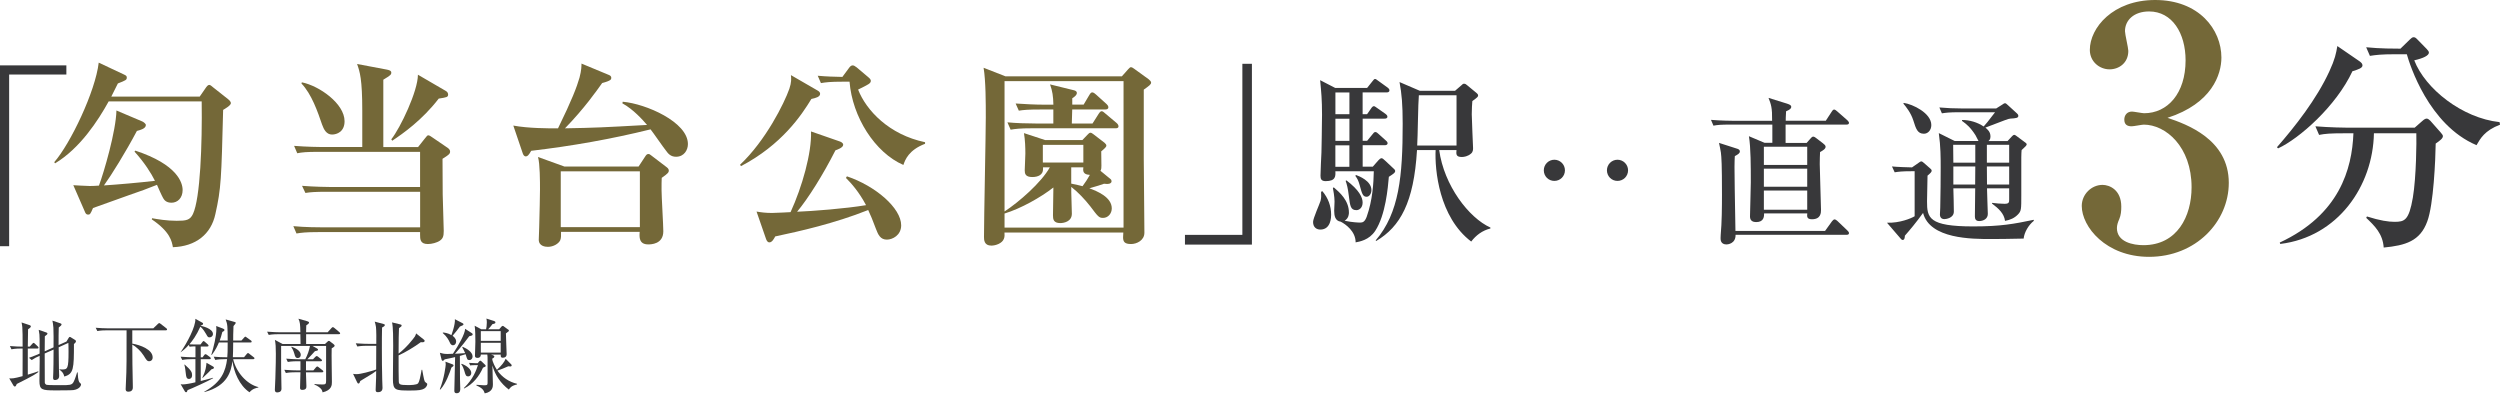 <?xml version="1.0" encoding="utf-8"?>
<!-- Generator: Adobe Illustrator 26.0.1, SVG Export Plug-In . SVG Version: 6.00 Build 0)  -->
<svg version="1.1" id="_レイヤー_2" xmlns="http://www.w3.org/2000/svg" xmlns:xlink="http://www.w3.org/1999/xlink" x="0px"
	 y="0px" viewBox="0 0 55.483 8.865" style="enable-background:new 0 0 55.483 8.865;" xml:space="preserve">
<style type="text/css">
	.st0{fill:#38383A;}
	.st1{fill:#746838;}
</style>
<g id="_レイアウト">
	<path class="st0" d="M0.828,7.735H0.617v0.58c0.146-0.043,0.188-0.06,0.229-0.074
		l0.007,0.014C0.79,8.303,0.706,8.352,0.594,8.409
		C0.521,8.447,0.427,8.494,0.373,8.521C0.356,8.559,0.35,8.578,0.328,8.578
		c-0.013,0-0.023-0.013-0.029-0.021l-0.094-0.16
		c0.062,0.003,0.092,0.007,0.296-0.049c0-0.061,0.001-0.335,0.001-0.391V7.735
		H0.467c-0.033,0-0.125,0-0.213,0.017L0.22,7.68
		c0.106,0.009,0.214,0.013,0.282,0.013c0-0.09,0-0.18-0.001-0.27
		c-0.002-0.151-0.006-0.191-0.023-0.267l0.182,0.061
		c0.009,0.004,0.025,0.011,0.025,0.027c0,0.021-0.036,0.048-0.062,0.064
		c-0.004,0.126-0.004,0.188-0.006,0.384h0.044l0.054-0.06
		C0.731,7.615,0.736,7.609,0.745,7.609c0.011,0,0.022,0.013,0.031,0.02l0.062,0.059
		c0.009,0.009,0.017,0.017,0.017,0.027C0.855,7.734,0.839,7.735,0.828,7.735z
		 M1.633,8.657c-0.041,0.007-0.359,0.007-0.41,0.007
		c-0.295,0-0.348-0.014-0.348-0.21c0-0.07,0.006-0.38,0.006-0.443
		c0-0.018-0.002-0.099-0.002-0.115C0.807,7.928,0.768,7.948,0.704,7.991
		L0.643,7.941c0.098-0.033,0.209-0.081,0.236-0.094V7.528
		c0-0.084-0.004-0.124-0.02-0.208l0.167,0.058
		c0.013,0.003,0.027,0.011,0.027,0.025c0,0.016-0.015,0.029-0.058,0.06
		C0.994,7.516,0.992,7.75,0.992,7.797l0.196-0.088
		C1.19,7.528,1.19,7.4,1.185,7.274C1.182,7.208,1.169,7.145,1.163,7.116
		l0.173,0.058c0.019,0.005,0.03,0.014,0.03,0.027
		c0,0.016-0.024,0.038-0.062,0.067C1.3,7.43,1.3,7.453,1.3,7.658l0.175-0.078
		l0.043-0.072c0.01-0.015,0.019-0.031,0.031-0.031S1.572,7.485,1.583,7.493
		l0.084,0.052c0.008,0.003,0.019,0.016,0.019,0.028
		c0,0.022-0.02,0.04-0.045,0.063c0,0.54-0.004,0.664-0.215,0.72
		c-0.016-0.09-0.082-0.135-0.107-0.151V8.196
		c0.03,0.004,0.041,0.004,0.056,0.004c0.126,0,0.146-0.016,0.146-0.396
		c0-0.122-0.002-0.142-0.004-0.194L1.302,7.707
		c0.002,0.265,0.004,0.438,0.006,0.486c0,0.023,0.005,0.129,0.005,0.151
		c0,0.086-0.075,0.09-0.092,0.09c-0.025,0-0.043-0.009-0.043-0.047
		c0-0.02,0.005-0.111,0.005-0.129c0.004-0.115,0.004-0.184,0.006-0.5
		L0.992,7.845c-0.002,0.072,0,0.625,0.002,0.646
		c0.002,0.023,0.02,0.043,0.043,0.05c0.023,0.007,0.281,0.007,0.315,0.007
		c0.186,0,0.241,0,0.278-0.066C1.666,8.42,1.703,8.287,1.711,8.265h0.013
		c0.003,0.065,0.009,0.171,0.034,0.214C1.769,8.497,1.799,8.513,1.799,8.531
		C1.799,8.557,1.769,8.634,1.633,8.657z"/>
	<path class="st0" d="M3.68,7.331H2.936v0.295C3.114,7.656,3.388,7.757,3.388,7.932
		c0,0.062-0.043,0.085-0.075,0.085c-0.047,0-0.062-0.023-0.126-0.128
		C3.123,7.788,3.016,7.69,2.936,7.647C2.938,8.056,2.938,8.101,2.947,8.515
		c0,0.013,0.001,0.072,0.001,0.084c0,0.07-0.047,0.094-0.097,0.094
		c-0.062,0-0.062-0.04-0.062-0.06c0-0.052,0.013-0.308,0.015-0.365
		C2.809,8.126,2.809,8.047,2.809,7.331h-0.438c-0.047,0-0.132,0.001-0.211,0.016
		L2.124,7.274c0.092,0.007,0.184,0.013,0.277,0.013h1.001l0.101-0.097
		C3.516,7.179,3.526,7.17,3.532,7.17c0.011,0,0.021,0.007,0.034,0.018
		l0.124,0.096c0.007,0.005,0.018,0.016,0.018,0.027
		C3.708,7.329,3.69,7.331,3.68,7.331z"/>
	<path class="st0" d="M4.449,7.646l0.042-0.054c0.005-0.007,0.016-0.023,0.026-0.023
		s0.021,0.009,0.033,0.02l0.061,0.054c0.009,0.009,0.017,0.016,0.017,0.027
		c0,0.016-0.011,0.02-0.027,0.02H4.455v0.24h0.041l0.036-0.049
		c0.009-0.011,0.017-0.021,0.027-0.021S4.581,7.867,4.594,7.876l0.066,0.049
		C4.669,7.932,4.678,7.941,4.678,7.952c0,0.018-0.016,0.02-0.026,0.02H4.455
		v0.484c0.043-0.011,0.234-0.061,0.273-0.072l0.002,0.009
		c-0.103,0.062-0.491,0.238-0.567,0.265c-0.009,0.031-0.015,0.047-0.034,0.047
		c-0.013,0-0.021-0.011-0.027-0.02L4.009,8.526C4.026,8.53,4.039,8.531,4.062,8.531
		c0.045,0,0.177-0.021,0.275-0.047V7.971H4.257c-0.045,0-0.132,0.002-0.213,0.017
		L4.009,7.916c0.111,0.009,0.223,0.013,0.277,0.013h0.052V7.688H4.298
		c-0.007,0-0.048,0-0.09,0.007L4.19,7.654C4.116,7.739,4.056,7.784,4.01,7.818
		l-0.001-0.003C4.147,7.617,4.345,7.251,4.336,7.075l0.157,0.088
		c0.005,0.003,0.014,0.007,0.014,0.023c0,0.014-0.014,0.03-0.05,0.038
		L4.453,7.231c0.021,0.003,0.273,0.056,0.273,0.182
		c0,0.045-0.036,0.074-0.075,0.074c-0.036,0-0.042-0.011-0.076-0.072
		c-0.016-0.027-0.071-0.124-0.129-0.164C4.357,7.449,4.27,7.564,4.203,7.642
		c0.062,0.003,0.113,0.003,0.118,0.003H4.449z M4.099,8.09
		c0.147,0.129,0.164,0.176,0.164,0.234c0,0.078-0.051,0.086-0.069,0.086
		c-0.057,0-0.062-0.056-0.068-0.101C4.114,8.206,4.107,8.144,4.091,8.096
		L4.099,8.09z M4.491,8.382C4.568,8.224,4.575,8.137,4.583,8.051l0.13,0.074
		C4.732,8.135,4.748,8.144,4.748,8.161c0,0.023-0.032,0.029-0.056,0.036
		C4.651,8.242,4.635,8.258,4.496,8.389L4.491,8.382z M5.206,7.145
		c0.014,0.003,0.026,0.009,0.026,0.021c0,0.015-0.043,0.061-0.05,0.07
		C5.175,7.359,5.175,7.514,5.175,7.557h0.184l0.057-0.063
		c0.011-0.011,0.02-0.023,0.028-0.023s0.017,0.007,0.034,0.02l0.088,0.063
		c0.006,0.003,0.019,0.013,0.019,0.027c0,0.018-0.015,0.02-0.027,0.02H5.175
		C5.174,7.719,5.172,7.891,5.168,7.928h0.248L5.476,7.856
		c0.015-0.016,0.019-0.021,0.029-0.021c0.009,0,0.021,0.011,0.032,0.02
		l0.09,0.07c0.009,0.007,0.02,0.012,0.02,0.027
		c0,0.016-0.016,0.02-0.028,0.02H5.175C5.238,8.254,5.474,8.528,5.735,8.591
		L5.733,8.6C5.676,8.612,5.604,8.628,5.537,8.706
		C5.307,8.551,5.191,8.25,5.159,8.015c-0.031,0.216-0.096,0.545-0.621,0.686
		L4.534,8.693c0.389-0.214,0.472-0.464,0.506-0.722H4.989
		c-0.068,0-0.146,0.004-0.212,0.017L4.743,7.916
		c0.099,0.009,0.198,0.013,0.301,0.013c0.007-0.067,0.009-0.141,0.009-0.328
		H4.858C4.824,7.68,4.79,7.757,4.7,7.878L4.69,7.874
		c0.051-0.169,0.112-0.407,0.112-0.576c0-0.014-0.002-0.032-0.004-0.063
		l0.147,0.056c0.023,0.009,0.036,0.016,0.036,0.032
		c0,0.02-0.013,0.027-0.047,0.045C4.914,7.453,4.896,7.503,4.876,7.557h0.177
		C5.051,7.235,5.051,7.205,5.008,7.089L5.206,7.145z"/>
	<path class="st0" d="M7.521,7.417H6.794v0.218h0.418l0.056-0.052
		c0.013-0.013,0.02-0.018,0.03-0.018c0.01,0,0.019,0.005,0.034,0.018
		l0.072,0.056c0.015,0.011,0.023,0.023,0.023,0.034
		c0,0.018-0.036,0.042-0.066,0.058C7.355,7.849,7.366,8.373,7.366,8.479
		c0,0.062,0,0.18-0.207,0.229c-0.007-0.034-0.014-0.06-0.047-0.09
		C7.104,8.609,7.055,8.564,6.978,8.535l0.002-0.013
		C7.022,8.528,7.078,8.533,7.159,8.533c0.065,0,0.078-0.013,0.078-0.078v-0.778
		H6.935l0.103,0.058c0.013,0.007,0.021,0.017,0.021,0.027
		c0,0.016-0.027,0.025-0.07,0.032C6.952,7.836,6.854,7.942,6.821,7.973h0.126
		l0.049-0.05c0.013-0.013,0.023-0.021,0.032-0.021S7.05,7.908,7.062,7.919
		l0.064,0.051C7.136,7.977,7.146,7.988,7.146,7.999
		c0,0.014-0.011,0.018-0.027,0.018h-0.328v0.203h0.164l0.056-0.066
		c0.013-0.015,0.021-0.021,0.031-0.021c0.009,0,0.018,0.007,0.034,0.02
		l0.083,0.065C7.167,8.224,7.176,8.234,7.176,8.245S7.167,8.263,7.148,8.263
		H6.79c0,0.048,0.01,0.261,0.01,0.306c0,0.032,0,0.084-0.094,0.084
		c-0.04,0-0.047-0.021-0.047-0.049c0-0.054,0.007-0.293,0.009-0.342H6.557
		c-0.045,0-0.132,0.001-0.213,0.016L6.31,8.207
		c0.123,0.011,0.25,0.013,0.275,0.013h0.083v-0.203H6.598
		c-0.016,0-0.128,0-0.211,0.016L6.352,7.96c0.12,0.011,0.246,0.013,0.277,0.013
		h0.146c0.049-0.094,0.085-0.191,0.104-0.295H6.239c0,0.033-0.002,0.232,0,0.476
		c0,0.076,0.008,0.409,0.008,0.475c0,0.078-0.078,0.08-0.098,0.08
		c-0.036,0-0.049-0.023-0.049-0.06c0-0.04,0.009-0.218,0.011-0.254
		c0.01-0.214,0.011-0.533,0.011-0.544c0-0.155-0.005-0.22-0.021-0.308
		l0.171,0.092h0.398c0-0.005-0.002-0.133-0.004-0.218H6.177
		c-0.019,0-0.128,0-0.213,0.016L5.928,7.361c0.126,0.011,0.262,0.013,0.277,0.013
		h0.461C6.663,7.199,6.659,7.152,6.623,7.073l0.196,0.056
		C6.848,7.138,6.859,7.147,6.859,7.159c0,0.022-0.036,0.045-0.062,0.062
		c0,0.04-0.002,0.101-0.004,0.153h0.479l0.081-0.09
		C7.368,7.269,7.376,7.26,7.387,7.26S7.408,7.269,7.423,7.28l0.107,0.09
		c0.011,0.009,0.019,0.021,0.019,0.029C7.549,7.412,7.538,7.417,7.521,7.417z
		 M6.608,7.946c-0.047,0-0.06-0.034-0.073-0.088
		c-0.027-0.094-0.055-0.133-0.07-0.155l0.007-0.009
		c0.083,0.03,0.203,0.09,0.203,0.182C6.675,7.919,6.645,7.946,6.608,7.946z"/>
	<path class="st0" d="M7.836,8.297c0.02,0.003,0.045,0.007,0.074,0.007
		c0.099,0,0.316-0.062,0.438-0.103c0-0.068,0.002-0.392,0.002-0.527H8.142
		c-0.016,0-0.128,0-0.212,0.016L7.896,7.619c0.124,0.011,0.261,0.012,0.275,0.012
		h0.18C8.353,7.55,8.353,7.331,8.344,7.257C8.338,7.208,8.325,7.168,8.316,7.138
		l0.194,0.052c0.019,0.005,0.031,0.013,0.031,0.021
		c0,0.016-0.008,0.031-0.062,0.058C8.475,7.412,8.475,7.559,8.475,7.75
		c0,0.229,0.002,0.456,0.008,0.682C8.484,8.481,8.489,8.56,8.489,8.609
		c0,0.079-0.056,0.095-0.103,0.095c-0.045,0-0.049-0.025-0.049-0.054
		c0-0.043,0.008-0.232,0.01-0.271c0-0.03,0-0.041,0.001-0.146
		C8.299,8.272,8.229,8.315,8.199,8.332c-0.068,0.042-0.182,0.108-0.203,0.123
		C7.985,8.488,7.977,8.512,7.956,8.512c-0.016,0-0.024-0.015-0.032-0.031
		L7.836,8.297z M9.37,8.207c0.009,0.04,0.038,0.225,0.056,0.258
		c0.007,0.011,0.025,0.027,0.047,0.042c0.005,0.003,0.009,0.009,0.009,0.02
		c0,0.029-0.03,0.078-0.07,0.099C9.359,8.654,9.302,8.667,9.104,8.667
		c-0.33,0-0.384-0.002-0.384-0.257c0-0.083,0.006-0.623,0.006-0.74
		c0-0.131,0-0.411-0.025-0.515l0.184,0.045c0.018,0.003,0.028,0.011,0.028,0.023
		c0,0.017-0.009,0.029-0.058,0.06C8.848,7.444,8.848,7.475,8.846,7.847
		c0.171-0.126,0.33-0.332,0.362-0.38C9.226,7.438,9.229,7.418,9.234,7.399
		l0.174,0.139c0.011,0.007,0.016,0.016,0.016,0.027
		c0,0.027-0.028,0.036-0.085,0.029c-0.133,0.099-0.353,0.232-0.493,0.293
		c0,0.32,0,0.419,0.004,0.571C8.852,8.528,8.864,8.546,9.048,8.546
		c0.06,0,0.199,0,0.232-0.04c0.028-0.038,0.047-0.132,0.077-0.299H9.37z"/>
	<path class="st0" d="M9.76,8.641c0.101-0.247,0.132-0.529,0.132-0.553
		c0-0.02-0.002-0.042-0.006-0.061l0.158,0.059
		c0.008,0.004,0.021,0.009,0.021,0.023c0,0.017-0.006,0.02-0.047,0.049
		c-0.038,0.115-0.117,0.344-0.245,0.488L9.76,8.641z M10.477,7.397
		c0.007,0.005,0.013,0.013,0.013,0.025c0,0.021-0.019,0.027-0.076,0.04
		c-0.061,0.083-0.156,0.209-0.316,0.389c0.009-0.001,0.132-0.005,0.225-0.014
		c-0.013-0.031-0.034-0.076-0.064-0.128l0.009-0.013
		c0.098,0.042,0.22,0.121,0.22,0.214c0,0.042-0.025,0.081-0.072,0.081
		c-0.045,0-0.048-0.015-0.082-0.13c-0.027,0.009-0.058,0.018-0.128,0.038
		c0.002,0.249,0,0.376,0.003,0.529c0,0.032,0.006,0.171,0.006,0.2
		c0,0.027,0,0.099-0.081,0.099c-0.051,0-0.051-0.042-0.051-0.056
		c0-0.083,0.015-0.626,0.017-0.746c-0.045,0.011-0.103,0.025-0.23,0.05
		C9.841,8.004,9.839,8.007,9.824,8.007c-0.012,0-0.021-0.013-0.024-0.025
		L9.762,7.829C9.802,7.84,9.848,7.856,9.929,7.856
		c0.011,0,0.108-0.003,0.123-0.005c0.118-0.176,0.271-0.444,0.27-0.554
		L10.477,7.397z M9.83,7.379c0.038,0.004,0.108,0.011,0.188,0.058
		c0-0.001,0.09-0.237,0.077-0.353l0.173,0.09
		c0.011,0.005,0.018,0.014,0.018,0.023c0,0.018-0.016,0.025-0.079,0.05
		c-0.064,0.088-0.088,0.115-0.163,0.205c0.023,0.018,0.079,0.06,0.079,0.128
		c0,0.049-0.032,0.083-0.068,0.083c-0.045,0-0.062-0.038-0.074-0.065
		c-0.02-0.047-0.068-0.135-0.155-0.207L9.83,7.379z M10.246,8.074
		c0.12,0.043,0.213,0.127,0.213,0.202c0,0.041-0.023,0.077-0.069,0.077
		c-0.05,0-0.059-0.029-0.086-0.126c-0.015-0.05-0.036-0.106-0.068-0.142
		L10.246,8.074z M10.525,8.104c-0.045,0-0.076,0.004-0.09,0.007l-0.025-0.058
		c0.066,0.005,0.12,0.007,0.137,0.007h0.056l0.034-0.042
		c0.004-0.003,0.013-0.014,0.023-0.014c0.007,0,0.02,0.009,0.027,0.016
		l0.071,0.068c0.008,0.007,0.021,0.018,0.021,0.031
		c0,0.014-0.006,0.021-0.06,0.041C10.633,8.352,10.5,8.524,10.298,8.623
		l-0.003-0.011c0.209-0.2,0.277-0.403,0.312-0.508H10.525z M10.899,7.869
		l0.032,0.011c0.013,0.004,0.04,0.015,0.04,0.033
		c0,0.021-0.032,0.04-0.047,0.047c0,0.066,0.07,0.196,0.104,0.247
		c0.103-0.094,0.166-0.171,0.194-0.245l0.124,0.125
		c0.004,0.003,0.01,0.014,0.01,0.023c0,0.003-0.002,0.023-0.029,0.023
		c-0.006,0-0.028-0.002-0.047-0.004c-0.086,0.04-0.153,0.065-0.241,0.096
		c0.104,0.147,0.26,0.252,0.436,0.293V8.531
		c-0.126,0.031-0.151,0.07-0.182,0.115c-0.182-0.139-0.303-0.315-0.365-0.535
		c0,0.067,0.011,0.36,0.011,0.419c0,0.043,0,0.167-0.181,0.2
		c-0.02-0.058-0.039-0.114-0.185-0.175l0.001-0.015
		c0.029,0.004,0.149,0.011,0.173,0.011c0.072,0,0.074-0.014,0.074-0.068V7.999
		c0-0.062,0-0.099-0.006-0.13h-0.144c0.002,0.049-0.029,0.074-0.072,0.074
		c-0.039,0-0.058-0.014-0.058-0.046c0-0.025,0.009-0.261,0.009-0.31
		c0-0.095-0.001-0.275-0.016-0.358l0.146,0.078h0.108
		c0.007-0.031,0.016-0.084,0.016-0.149c0-0.032-0.001-0.047-0.009-0.088
		l0.169,0.054c0.015,0.005,0.031,0.013,0.031,0.031
		c0,0.023-0.019,0.029-0.065,0.038c-0.035,0.049-0.061,0.076-0.097,0.115h0.245
		l0.048-0.056c0.006-0.007,0.022-0.02,0.031-0.02s0.02,0.007,0.026,0.013
		l0.085,0.063C11.281,7.312,11.294,7.325,11.294,7.336
		c0,0.016-0.007,0.02-0.066,0.063c0,0.074,0.016,0.421,0.016,0.461
		c0,0.054-0.036,0.079-0.084,0.079c-0.049,0-0.049-0.029-0.047-0.07H10.899z
		 M10.671,7.349v0.216h0.441V7.349H10.671z M11.112,7.826V7.608h-0.441v0.218
		H11.112z"/>
	<path class="st0" d="M0.203,1.654v3.81H0V1.451h1.473v0.203H0.203z"/>
	<path class="st1" d="M4.952,2.439c-0.039,1.526-0.044,1.742-0.172,2.311
		C4.684,5.2,4.344,5.469,3.837,5.486C3.814,5.358,3.779,5.146,3.369,4.869
		l0.005-0.026c0.123,0.022,0.326,0.057,0.547,0.057
		c0.211,0,0.295-0.013,0.361-0.15c0.163-0.348,0.207-1.548,0.194-2.5H2.412
		C2.174,2.682,1.773,3.294,1.222,3.625L1.204,3.599
		C1.565,3.184,2.117,2.029,2.191,1.39l0.561,0.264
		c0.049,0.022,0.062,0.036,0.062,0.066c0,0.053-0.018,0.062-0.198,0.132
		C2.531,2.024,2.505,2.073,2.47,2.144h1.962l0.119-0.172
		c0.035-0.053,0.062-0.088,0.093-0.088c0.022,0,0.053,0.026,0.084,0.053L5.062,2.201
		c0.053,0.04,0.062,0.075,0.062,0.088C5.124,2.342,4.987,2.417,4.952,2.439z
		 M3.806,4.499c-0.123,0-0.163-0.066-0.185-0.102
		C3.594,4.353,3.502,4.146,3.484,4.102c-0.186,0.075-0.397,0.154-0.622,0.229
		C2.766,4.366,2.258,4.547,2.161,4.582C2.139,4.591,2.095,4.608,2.064,4.617
		C2.007,4.75,1.998,4.763,1.954,4.763c-0.04,0-0.058-0.031-0.071-0.066
		L1.627,4.11c0.027,0,0.27,0.018,0.366,0.018c0.062,0,0.142-0.004,0.203-0.009
		C2.307,3.824,2.575,2.906,2.584,2.452l0.573,0.243
		c0.031,0.013,0.08,0.053,0.08,0.079c0,0.08-0.119,0.11-0.199,0.132
		C2.783,3.387,2.479,3.876,2.307,4.115C2.598,4.097,3.096,4.053,3.439,4.013
		C3.356,3.846,3.206,3.607,2.985,3.365l0.018-0.022
		c0.939,0.309,1.05,0.715,1.05,0.874C4.053,4.393,3.942,4.499,3.806,4.499z"/>
	<path class="st1" d="M9.821,3.524c0,0.124,0.004,0.674,0.004,0.789
		C9.83,4.441,9.848,5.089,9.848,5.125c0,0.119-0.018,0.172-0.093,0.221
		C9.693,5.385,9.588,5.416,9.495,5.416c-0.172,0-0.172-0.11-0.172-0.207V5.151
		H7.057c-0.27,0-0.366,0.013-0.477,0.031L6.51,5.019
		c0.265,0.026,0.577,0.026,0.626,0.026h2.188V4.256H7.255
		c-0.27,0-0.366,0.009-0.477,0.026L6.703,4.124
		c0.27,0.022,0.582,0.026,0.631,0.026h1.989V3.37H7.074
		c-0.27,0-0.366,0.009-0.477,0.031L6.527,3.237
		c0.269,0.022,0.577,0.026,0.626,0.026h0.887V2.461
		c0-0.706-0.054-0.869-0.115-1.041l0.657,0.124
		c0.044,0.009,0.102,0.022,0.102,0.066c0,0.048-0.018,0.062-0.177,0.159v1.495
		h0.771l0.15-0.189C9.473,3.017,9.486,3.003,9.504,3.003
		c0.026,0,0.057,0.022,0.088,0.044l0.349,0.238
		c0.021,0.018,0.048,0.04,0.048,0.08C9.988,3.414,9.962,3.436,9.821,3.524z
		 M7.369,2.986c-0.123,0-0.181-0.11-0.221-0.221
		C7.052,2.483,6.915,2.086,6.69,1.853l0.009-0.026
		c0.388,0.079,0.948,0.472,0.948,0.864C7.647,2.924,7.476,2.986,7.369,2.986z
		 M9.737,2.188C9.367,2.668,8.943,2.964,8.705,3.123L8.684,3.092
		c0.203-0.256,0.591-1.072,0.591-1.434l0.622,0.362
		c0.039,0.022,0.048,0.057,0.048,0.08C9.944,2.157,9.909,2.161,9.737,2.188z"/>
	<path class="st1" d="M15.003,3.479c-0.118,0-0.176-0.07-0.22-0.132
		c-0.058-0.07-0.291-0.41-0.345-0.476c-0.873,0.216-1.755,0.371-2.649,0.476
		c-0.058,0.102-0.084,0.124-0.119,0.124c-0.045,0-0.062-0.048-0.071-0.075
		l-0.207-0.609c0.335,0.062,0.771,0.062,0.992,0.062
		c0.309-0.631,0.419-0.922,0.477-1.125c0.044-0.167,0.044-0.26,0.044-0.313
		l0.604,0.251c0.021,0.009,0.057,0.022,0.057,0.066c0,0.031,0,0.062-0.202,0.115
		c-0.119,0.167-0.393,0.56-0.825,1.005c0.688-0.013,0.799-0.018,1.821-0.075
		C14.267,2.664,14.056,2.426,13.812,2.293l0.009-0.035
		c0.512,0.044,1.446,0.45,1.446,0.939C15.268,3.325,15.185,3.479,15.003,3.479z
		 M14.686,3.947c-0.004,0.066-0.004,0.15-0.004,0.273
		c0,0.146,0.039,0.771,0.039,0.913c0,0.291-0.282,0.291-0.335,0.291
		c-0.207,0-0.198-0.163-0.189-0.278h-1.746c0,0.084,0.004,0.132-0.018,0.186
		c-0.035,0.075-0.15,0.146-0.273,0.146c-0.058,0-0.203-0.014-0.203-0.159
		c0-0.04,0.009-0.225,0.009-0.26c0.009-0.362,0.018-0.697,0.018-0.851
		c0-0.181,0-0.569-0.044-0.724l0.587,0.212h1.645l0.154-0.234
		c0.018-0.026,0.035-0.044,0.062-0.044c0.022,0,0.031,0.004,0.058,0.026
		l0.353,0.269c0.035,0.026,0.044,0.053,0.044,0.075
		C14.84,3.819,14.84,3.841,14.686,3.947z M14.201,3.802h-1.756v1.239h1.756
		V3.802z"/>
	<path class="st1" d="M18.007,2.196C17.786,2.562,17.345,3.215,16.445,3.687L16.424,3.656
		c0.568-0.534,0.983-1.367,1.094-1.685c0.048-0.141,0.044-0.225,0.035-0.304
		l0.595,0.344c0.031,0.018,0.053,0.04,0.053,0.071
		C18.2,2.148,18.112,2.174,18.007,2.196z M19.683,5.318
		c-0.146,0-0.194-0.11-0.243-0.238c-0.079-0.208-0.11-0.287-0.172-0.419
		c-0.754,0.3-1.525,0.472-2.063,0.586c-0.026,0.048-0.07,0.132-0.128,0.132
		c-0.049,0-0.066-0.048-0.079-0.084l-0.208-0.6
		c0.106,0.018,0.199,0.031,0.345,0.031c0.088,0,0.405-0.018,0.41-0.018
		c0.256-0.556,0.472-1.318,0.454-1.791l0.635,0.221
		c0.026,0.009,0.079,0.031,0.079,0.075c0,0.066-0.137,0.11-0.172,0.123
		c-0.277,0.547-0.608,1.072-0.851,1.363c0.339-0.013,1.08-0.07,1.53-0.146
		c-0.159-0.3-0.331-0.489-0.446-0.604l0.022-0.036
		C19.431,4.128,20,4.617,20,5.001C20,5.222,19.806,5.318,19.683,5.318z M20.049,3.661
		c-0.631-0.273-1.134-1.067-1.195-1.848h-0.159c-0.269,0-0.366,0.013-0.476,0.031
		l-0.071-0.163c0.198,0.018,0.357,0.022,0.547,0.026l0.154-0.208
		c0.018-0.022,0.04-0.048,0.075-0.048c0.022,0,0.049,0.013,0.088,0.044
		l0.256,0.216c0.049,0.04,0.058,0.062,0.058,0.083
		c0,0.058-0.053,0.08-0.282,0.194c0.181,0.463,0.688,1.001,1.486,1.168v0.035
		C20.167,3.33,20.088,3.546,20.049,3.661z"/>
	<path class="st1" d="M24.898,1.694l0.137-0.154c0.022-0.022,0.044-0.049,0.062-0.049
		c0.022,0,0.054,0.018,0.075,0.036l0.322,0.233
		c0.026,0.022,0.053,0.049,0.053,0.071c0,0.044-0.04,0.07-0.163,0.159v1.539
		c0,0.26,0.014,1.402,0.014,1.636c0,0.172-0.173,0.251-0.296,0.251
		c-0.146,0-0.177-0.053-0.177-0.15c0-0.022,0.005-0.084,0.005-0.106h-2.637
		c0.004,0.044,0.004,0.102-0.014,0.141c-0.035,0.097-0.177,0.15-0.278,0.15
		c-0.163,0-0.163-0.132-0.163-0.194c0-0.419,0.04-2.275,0.04-2.65
		c0-0.317,0-0.816-0.049-1.103l0.485,0.19H24.898z M23.148,3.713v0.044
		c0,0.119-0.106,0.172-0.238,0.172c-0.154,0-0.168-0.075-0.168-0.15
		c0-0.044,0.014-0.309,0.014-0.371c0-0.132-0.005-0.3-0.031-0.454l0.468,0.154
		h0.829l0.11-0.115c0.026-0.026,0.044-0.048,0.07-0.048
		c0.021,0,0.053,0.026,0.066,0.035l0.246,0.189
		c0.022,0.018,0.04,0.044,0.04,0.062c0,0.031-0.04,0.066-0.114,0.128
		c0,0.044,0.004,0.269,0.004,0.317c0,0.044,0,0.079-0.021,0.115l0.225,0.185
		c0.018,0.013,0.021,0.035,0.021,0.053c0,0.022-0.03,0.053-0.083,0.053
		c-0.022,0-0.049,0-0.084-0.004c-0.035,0.013-0.194,0.066-0.326,0.101
		c0.181,0.066,0.498,0.199,0.498,0.446c0,0.11-0.079,0.211-0.194,0.211
		c-0.088,0-0.11-0.026-0.282-0.256c-0.114-0.146-0.273-0.317-0.423-0.432v0.115
		c0,0.04,0.013,0.463,0.013,0.48c0,0.181-0.189,0.208-0.256,0.208
		c-0.154,0-0.163-0.088-0.163-0.172c0-0.013,0-0.071,0.009-0.618
		c-0.282,0.221-0.723,0.468-1.084,0.578v0.313h2.641V1.8h-2.641v2.893
		c0.317-0.207,0.815-0.64,1.005-0.979H23.148z M24.048,2.324l0.128-0.216
		c0.026-0.044,0.044-0.058,0.065-0.058c0.027,0,0.066,0.031,0.084,0.049
		l0.234,0.211c0.018,0.018,0.039,0.04,0.039,0.071
		c0,0.04-0.035,0.048-0.066,0.048h-0.736c0,0.048-0.009,0.269-0.009,0.313h0.459
		l0.137-0.216c0.013-0.018,0.035-0.058,0.066-0.058
		c0.026,0,0.053,0.026,0.079,0.049l0.251,0.211
		c0.026,0.022,0.044,0.048,0.044,0.075c0,0.04-0.035,0.044-0.065,0.044h-1.853
		c-0.269,0-0.366,0.013-0.476,0.031l-0.071-0.163
		c0.186,0.018,0.433,0.026,0.626,0.026h0.393V2.43h-0.286
		c-0.273,0-0.37,0.009-0.48,0.026l-0.071-0.159
		c0.19,0.013,0.437,0.026,0.631,0.026h0.207
		c-0.004-0.189-0.021-0.3-0.074-0.45l0.537,0.132
		c0.031,0.009,0.058,0.026,0.058,0.057c0,0.053-0.062,0.093-0.102,0.119v0.141
		H24.048z M24.043,3.607V3.215h-0.899v0.392H24.043z M23.774,3.713v0.362
		c0.11,0.022,0.185,0.04,0.251,0.057c0.079-0.11,0.098-0.137,0.163-0.251
		c-0.065-0.004-0.149-0.018-0.149-0.115c0-0.009,0.004-0.044,0.004-0.053H23.774z"
		/>
	<path class="st0" d="M26.298,5.429V5.213h1.274v-3.797h0.212v4.013H26.298z"/>
	<path class="st0" d="M29.348,4.243c0.128,0.153,0.194,0.327,0.194,0.525
		c0,0.041,0,0.327-0.24,0.327c-0.074,0-0.161-0.042-0.161-0.17
		c0-0.078,0.145-0.397,0.166-0.467c0.017-0.066,0.017-0.12,0.012-0.202
		L29.348,4.243z M30.464,3.702l0.124-0.141c0.021-0.021,0.046-0.05,0.074-0.05
		c0.017,0,0.046,0.021,0.083,0.058l0.194,0.182
		c0.017,0.013,0.025,0.029,0.025,0.045c0,0.033-0.025,0.054-0.141,0.128
		c-0.021,0.236-0.07,0.844-0.302,1.199c-0.137,0.207-0.352,0.24-0.435,0.256
		c0-0.244-0.219-0.401-0.331-0.459c-0.124-0.017-0.145-0.132-0.145-0.244
		c0-0.033,0.008-0.173,0.008-0.203c0-0.017,0-0.111-0.037-0.302l0.021-0.012
		c0.129,0.111,0.335,0.29,0.335,0.558c0,0.025,0,0.124-0.095,0.182
		c0.17,0.037,0.314,0.041,0.344,0.041c0.058,0,0.103-0.017,0.145-0.128
		C30.464,4.438,30.484,4.053,30.489,3.801h-0.853
		c0.005,0.107,0.009,0.219-0.215,0.219c-0.099,0-0.115-0.05-0.115-0.12
		c0-0.083,0.017-0.442,0.021-0.517c0-0.038,0.013-0.562,0.013-0.835
		c0-0.343-0.017-0.504-0.042-0.769l0.335,0.173h0.707l0.116-0.145
		c0.033-0.042,0.041-0.054,0.062-0.054c0.017,0,0.025,0.008,0.083,0.05
		l0.194,0.14c0.021,0.017,0.041,0.033,0.041,0.062
		c0,0.038-0.033,0.046-0.062,0.046h-0.533v0.483h0.099l0.087-0.124
		c0.021-0.033,0.041-0.054,0.066-0.054c0.017,0,0.045,0.025,0.083,0.05
		l0.165,0.116c0.029,0.021,0.05,0.042,0.05,0.066
		c0,0.041-0.037,0.045-0.066,0.045h-0.483v0.492h0.099l0.116-0.141
		c0.021-0.025,0.037-0.054,0.066-0.054c0.024,0,0.049,0.021,0.074,0.045
		l0.157,0.141c0.017,0.012,0.041,0.037,0.041,0.062
		c0,0.037-0.037,0.045-0.062,0.045h-0.491v0.476H30.464z M29.637,2.052v0.483h0.311
		V2.052H29.637z M29.637,2.635v0.492h0.311V2.635H29.637z M29.947,3.702V3.226
		h-0.311v0.476H29.947z M29.881,4.003c0.285,0.215,0.36,0.38,0.36,0.492
		c0,0.116-0.075,0.169-0.137,0.169c-0.133,0-0.141-0.095-0.17-0.323
		c-0.021-0.169-0.041-0.244-0.07-0.327L29.881,4.003z M30.092,3.883
		c0.07,0.025,0.344,0.132,0.344,0.335c0,0.079-0.046,0.149-0.107,0.149
		c-0.087,0-0.104-0.079-0.153-0.256c-0.029-0.107-0.054-0.149-0.096-0.207
		L30.092,3.883z M31.94,3.329c0.107,0.786,0.657,1.505,1.137,1.721v0.021
		c-0.182,0.045-0.322,0.153-0.426,0.29c-0.715-0.542-0.811-1.596-0.79-2.031
		h-0.413c-0.07,1.167-0.372,1.7-0.905,2.018l-0.013-0.012
		c0.525-0.612,0.6-1.435,0.6-2.589c0-0.43-0.021-0.662-0.07-0.926
		l0.451,0.194h0.781l0.148-0.128c0.021-0.021,0.029-0.029,0.054-0.029
		c0.029,0,0.046,0.017,0.066,0.033l0.211,0.174
		c0.017,0.012,0.033,0.033,0.033,0.054c0,0.025-0.013,0.042-0.128,0.124
		c-0.005,0.075-0.013,0.157-0.013,0.293c0,0.12,0.029,0.711,0.029,0.749
		c0,0.033,0,0.087-0.046,0.124c-0.07,0.062-0.157,0.075-0.202,0.075
		c-0.129,0-0.129-0.058-0.12-0.153H31.94z M32.325,3.23V2.114h-0.836
		c-0.017,0.157-0.024,0.938-0.037,1.116H32.325z"/>
	<path class="st0" d="M34.496,4.015c-0.131,0-0.234-0.104-0.234-0.235
		s0.106-0.235,0.234-0.235s0.235,0.104,0.235,0.235S34.627,4.015,34.496,4.015z"/>
	<path class="st0" d="M35.897,4.015c-0.131,0-0.234-0.104-0.234-0.235
		s0.106-0.235,0.234-0.235s0.235,0.104,0.235,0.235S36.028,4.015,35.897,4.015z"/>
	<path class="st0" d="M40.982,2.765h-1.354V3.172h0.467l0.08-0.091
		c0.028-0.032,0.043-0.049,0.067-0.049c0.021,0,0.053,0.021,0.077,0.042
		l0.137,0.105c0.031,0.024,0.06,0.049,0.06,0.077
		c0,0.049-0.06,0.084-0.123,0.119c-0.003,0.081-0.007,0.155-0.007,0.267
		c0,0.161,0.028,0.87,0.028,1.014c0,0.06,0,0.21-0.2,0.21
		c-0.116,0-0.112-0.06-0.105-0.13h-0.958c0,0.063,0,0.193-0.176,0.193
		c-0.062,0-0.137-0.021-0.137-0.123c0-0.12,0.018-0.597,0.018-0.758
		c0-0.344,0-0.772-0.042-1.025l0.348,0.147h0.172V2.765H38.406
		c-0.214,0-0.291,0.007-0.379,0.024L37.972,2.66
		c0.21,0.018,0.459,0.021,0.498,0.021h0.859
		c0.004-0.295-0.024-0.365-0.08-0.509l0.417,0.13
		c0.063,0.021,0.088,0.039,0.088,0.07c0,0.035-0.031,0.063-0.115,0.098
		c-0.008,0.144-0.008,0.158-0.008,0.21h0.889l0.133-0.204
		c0.011-0.018,0.028-0.045,0.053-0.045c0.021,0,0.053,0.028,0.066,0.039L41,2.67
		c0.014,0.014,0.035,0.039,0.035,0.056C41.035,2.758,41.007,2.765,40.982,2.765z
		 M40.982,5.211h-2.464c0.004,0.2-0.179,0.214-0.2,0.214
		c-0.133,0-0.133-0.105-0.133-0.141c0-0.014,0-0.042,0.003-0.074
		c0.025-0.267,0.028-0.618,0.028-0.888c0-0.695-0.011-0.825-0.024-0.937
		c-0.011-0.067-0.021-0.12-0.042-0.214l0.383,0.123
		c0.049,0.014,0.08,0.028,0.08,0.066c0,0.042-0.042,0.067-0.112,0.105
		c-0.003,0.063-0.007,0.133-0.007,0.239c0,0.302,0.007,0.523,0.021,1.421h1.989
		l0.154-0.214c0.018-0.024,0.039-0.042,0.057-0.042s0.046,0.018,0.063,0.035
		L41,5.116c0.011,0.011,0.035,0.035,0.035,0.056
		C41.035,5.204,41.011,5.211,40.982,5.211z M40.108,3.256h-0.962V3.66h0.962V3.256
		z M40.108,3.744h-0.962V4.144h0.962V3.744z M40.108,4.229h-0.962v0.425h0.962
		V4.229z"/>
	<path class="st0" d="M42.428,3.8c-0.214,0-0.291,0.01-0.379,0.024l-0.06-0.13
		c0.087,0.011,0.399,0.021,0.445,0.021l0.151-0.105
		c0.018-0.014,0.038-0.028,0.056-0.028c0.014,0,0.035,0.014,0.049,0.028
		l0.141,0.123c0.018,0.014,0.039,0.032,0.039,0.056
		c0,0.025-0.021,0.049-0.092,0.109c0,0.091-0.011,0.488-0.011,0.569
		c0,0.365,0.032,0.558,1.025,0.558c0.617,0,0.905-0.056,1.344-0.147v0.024
		c-0.115,0.091-0.21,0.252-0.225,0.393c-0.26,0.007-0.61,0.01-0.72,0.01
		c-0.428,0-1.361,0-1.512-0.579c-0.169,0.232-0.285,0.369-0.404,0.505
		c0,0.039-0.007,0.095-0.049,0.095c-0.018,0-0.035-0.018-0.046-0.032l-0.302-0.351
		c0.281,0.011,0.541-0.098,0.614-0.144v-1H42.428z M42.252,2.284
		c0.196,0.028,0.61,0.225,0.61,0.491c0,0.116-0.077,0.193-0.164,0.193
		c-0.141,0-0.176-0.105-0.235-0.295c-0.057-0.176-0.162-0.302-0.222-0.375
		L42.252,2.284z M43.351,4.179c0.004,0.081,0.011,0.442,0.011,0.516
		c0,0.147-0.176,0.168-0.211,0.168c-0.084,0-0.098-0.067-0.098-0.102
		c0-0.024,0.007-0.126,0.007-0.147c0.007-0.217,0.01-0.744,0.01-0.895
		c0-0.204,0-0.471-0.042-0.765l0.352,0.175h0.529
		C43.898,3.112,43.853,3.018,43.842,3c-0.112-0.175-0.2-0.246-0.298-0.316V2.663
		c0.168,0,0.337,0.049,0.48,0.144c0.06-0.067,0.081-0.091,0.253-0.316h-0.801
		c-0.214,0-0.291,0.011-0.379,0.024l-0.056-0.13
		C43.207,2.4,43.375,2.407,43.54,2.407h0.762l0.133-0.084
		c0.021-0.014,0.043-0.032,0.063-0.032c0.021,0,0.039,0.021,0.06,0.039
		l0.204,0.186c0.014,0.014,0.031,0.028,0.031,0.056
		c0,0.046-0.053,0.053-0.176,0.06C44.572,2.635,44.522,2.656,44.062,2.832
		c0.046,0.039,0.113,0.091,0.113,0.197c0,0.063-0.025,0.084-0.046,0.102h0.425
		L44.656,3.021c0.011-0.01,0.028-0.028,0.046-0.028s0.034,0.014,0.049,0.024
		l0.207,0.154c0.014,0.011,0.021,0.021,0.021,0.032
		c0,0.021-0.031,0.053-0.056,0.074s-0.035,0.032-0.057,0.053
		c-0.003,0.035-0.007,0.095-0.007,0.165v0.835c0,0.316,0,0.351-0.073,0.428
		c-0.077,0.081-0.172,0.123-0.288,0.144c-0.021-0.162-0.141-0.274-0.288-0.383
		V4.502c0.085,0.011,0.197,0.021,0.277,0.021c0.103,0,0.103-0.035,0.103-0.102
		V4.179h-0.492c0,0.088,0.018,0.526,0.018,0.569c0,0.108-0.098,0.158-0.192,0.158
		c-0.081,0-0.095-0.053-0.095-0.105c0-0.098,0.007-0.533,0.007-0.621H43.351z
		 M43.838,3.611V3.214h-0.491c0,0.056,0.004,0.333,0.004,0.396H43.838z
		 M43.351,3.695v0.4h0.484c0-0.126,0-0.151,0.003-0.4H43.351z M44.59,3.611
		V3.214h-0.495v0.396H44.59z M44.59,4.095V3.695h-0.495
		c0,0.063,0.003,0.34,0.003,0.4H44.59z"/>
	<path class="st1" d="M49.464,4.058c0,0.862-0.729,1.642-1.769,1.642
		c-0.959,0-1.494-0.669-1.494-1.129c0-0.26,0.216-0.468,0.461-0.468
		c0.156,0,0.416,0.111,0.416,0.483c0,0.097-0.007,0.186-0.044,0.275
		c-0.03,0.067-0.053,0.134-0.053,0.201c0,0.312,0.364,0.379,0.587,0.379
		c0.751,0,1.07-0.639,1.07-1.285c0-0.899-0.572-1.39-1.062-1.39
		c-0.037,0-0.223,0.037-0.268,0.037c-0.097,0-0.163-0.037-0.163-0.149
		c0-0.096,0.06-0.178,0.171-0.178c0.037,0,0.23,0.037,0.268,0.037
		c0.52,0,0.921-0.438,0.921-1.174c0-0.602-0.297-1.085-0.81-1.085
		c-0.335,0-0.535,0.193-0.535,0.438c0,0.067,0.074,0.372,0.074,0.438
		c0,0.268-0.208,0.409-0.416,0.409c-0.223,0-0.438-0.171-0.438-0.431
		C46.38,0.617,46.893,0,47.829,0c0.974,0,1.471,0.654,1.471,1.278
		c0,0.372-0.208,1.018-1.196,1.337C48.527,2.757,49.464,3.091,49.464,4.058z"/>
	<path class="st0" d="M52.364,1.359c0.036,0.026,0.067,0.052,0.067,0.093
		c0,0.057-0.088,0.088-0.223,0.129c-0.362,0.776-1.18,1.495-1.65,1.712
		l-0.025-0.026c0.398-0.455,0.879-1.065,1.164-1.686
		c0.124-0.269,0.149-0.398,0.176-0.559L52.364,1.359z M52.028,2.958
		c-0.316,0-0.43,0.01-0.56,0.036l-0.082-0.191
		c0.311,0.026,0.678,0.031,0.734,0.031h1.469l0.171-0.15
		c0.047-0.042,0.072-0.052,0.099-0.052c0.021,0,0.052,0.021,0.077,0.047
		l0.228,0.258c0.031,0.036,0.052,0.062,0.052,0.083
		c0,0.052-0.062,0.098-0.16,0.166c-0.005,0.352-0.047,1.355-0.187,1.728
		c-0.16,0.44-0.486,0.533-0.967,0.58C52.882,5.188,52.7,5.011,52.514,4.835
		l0.016-0.031c0.29,0.093,0.481,0.119,0.61,0.119
		c0.223,0,0.321-0.026,0.409-0.538c0.077-0.46,0.083-1.252,0.077-1.428h-0.941
		c-0.021,1.174-0.802,2.302-2.079,2.457l-0.011-0.031
		c1.324-0.616,1.604-1.629,1.635-2.426H52.028z M53.155,1.204
		c-0.315,0-0.429,0.016-0.559,0.036l-0.083-0.191
		c0.301,0.031,0.647,0.031,0.761,0.031l0.207-0.202
		c0.031-0.026,0.052-0.052,0.083-0.052c0.036,0,0.052,0.016,0.088,0.052
		L53.859,1.09c0.03,0.036,0.046,0.052,0.046,0.078
		c0,0.062-0.118,0.124-0.325,0.171c0.243,0.631,1.065,1.283,1.893,1.371
		l0.011,0.057c-0.342,0.129-0.439,0.31-0.522,0.455
		c-1.065-0.45-1.484-1.795-1.547-2.018H53.155z"/>
</g>
</svg>
